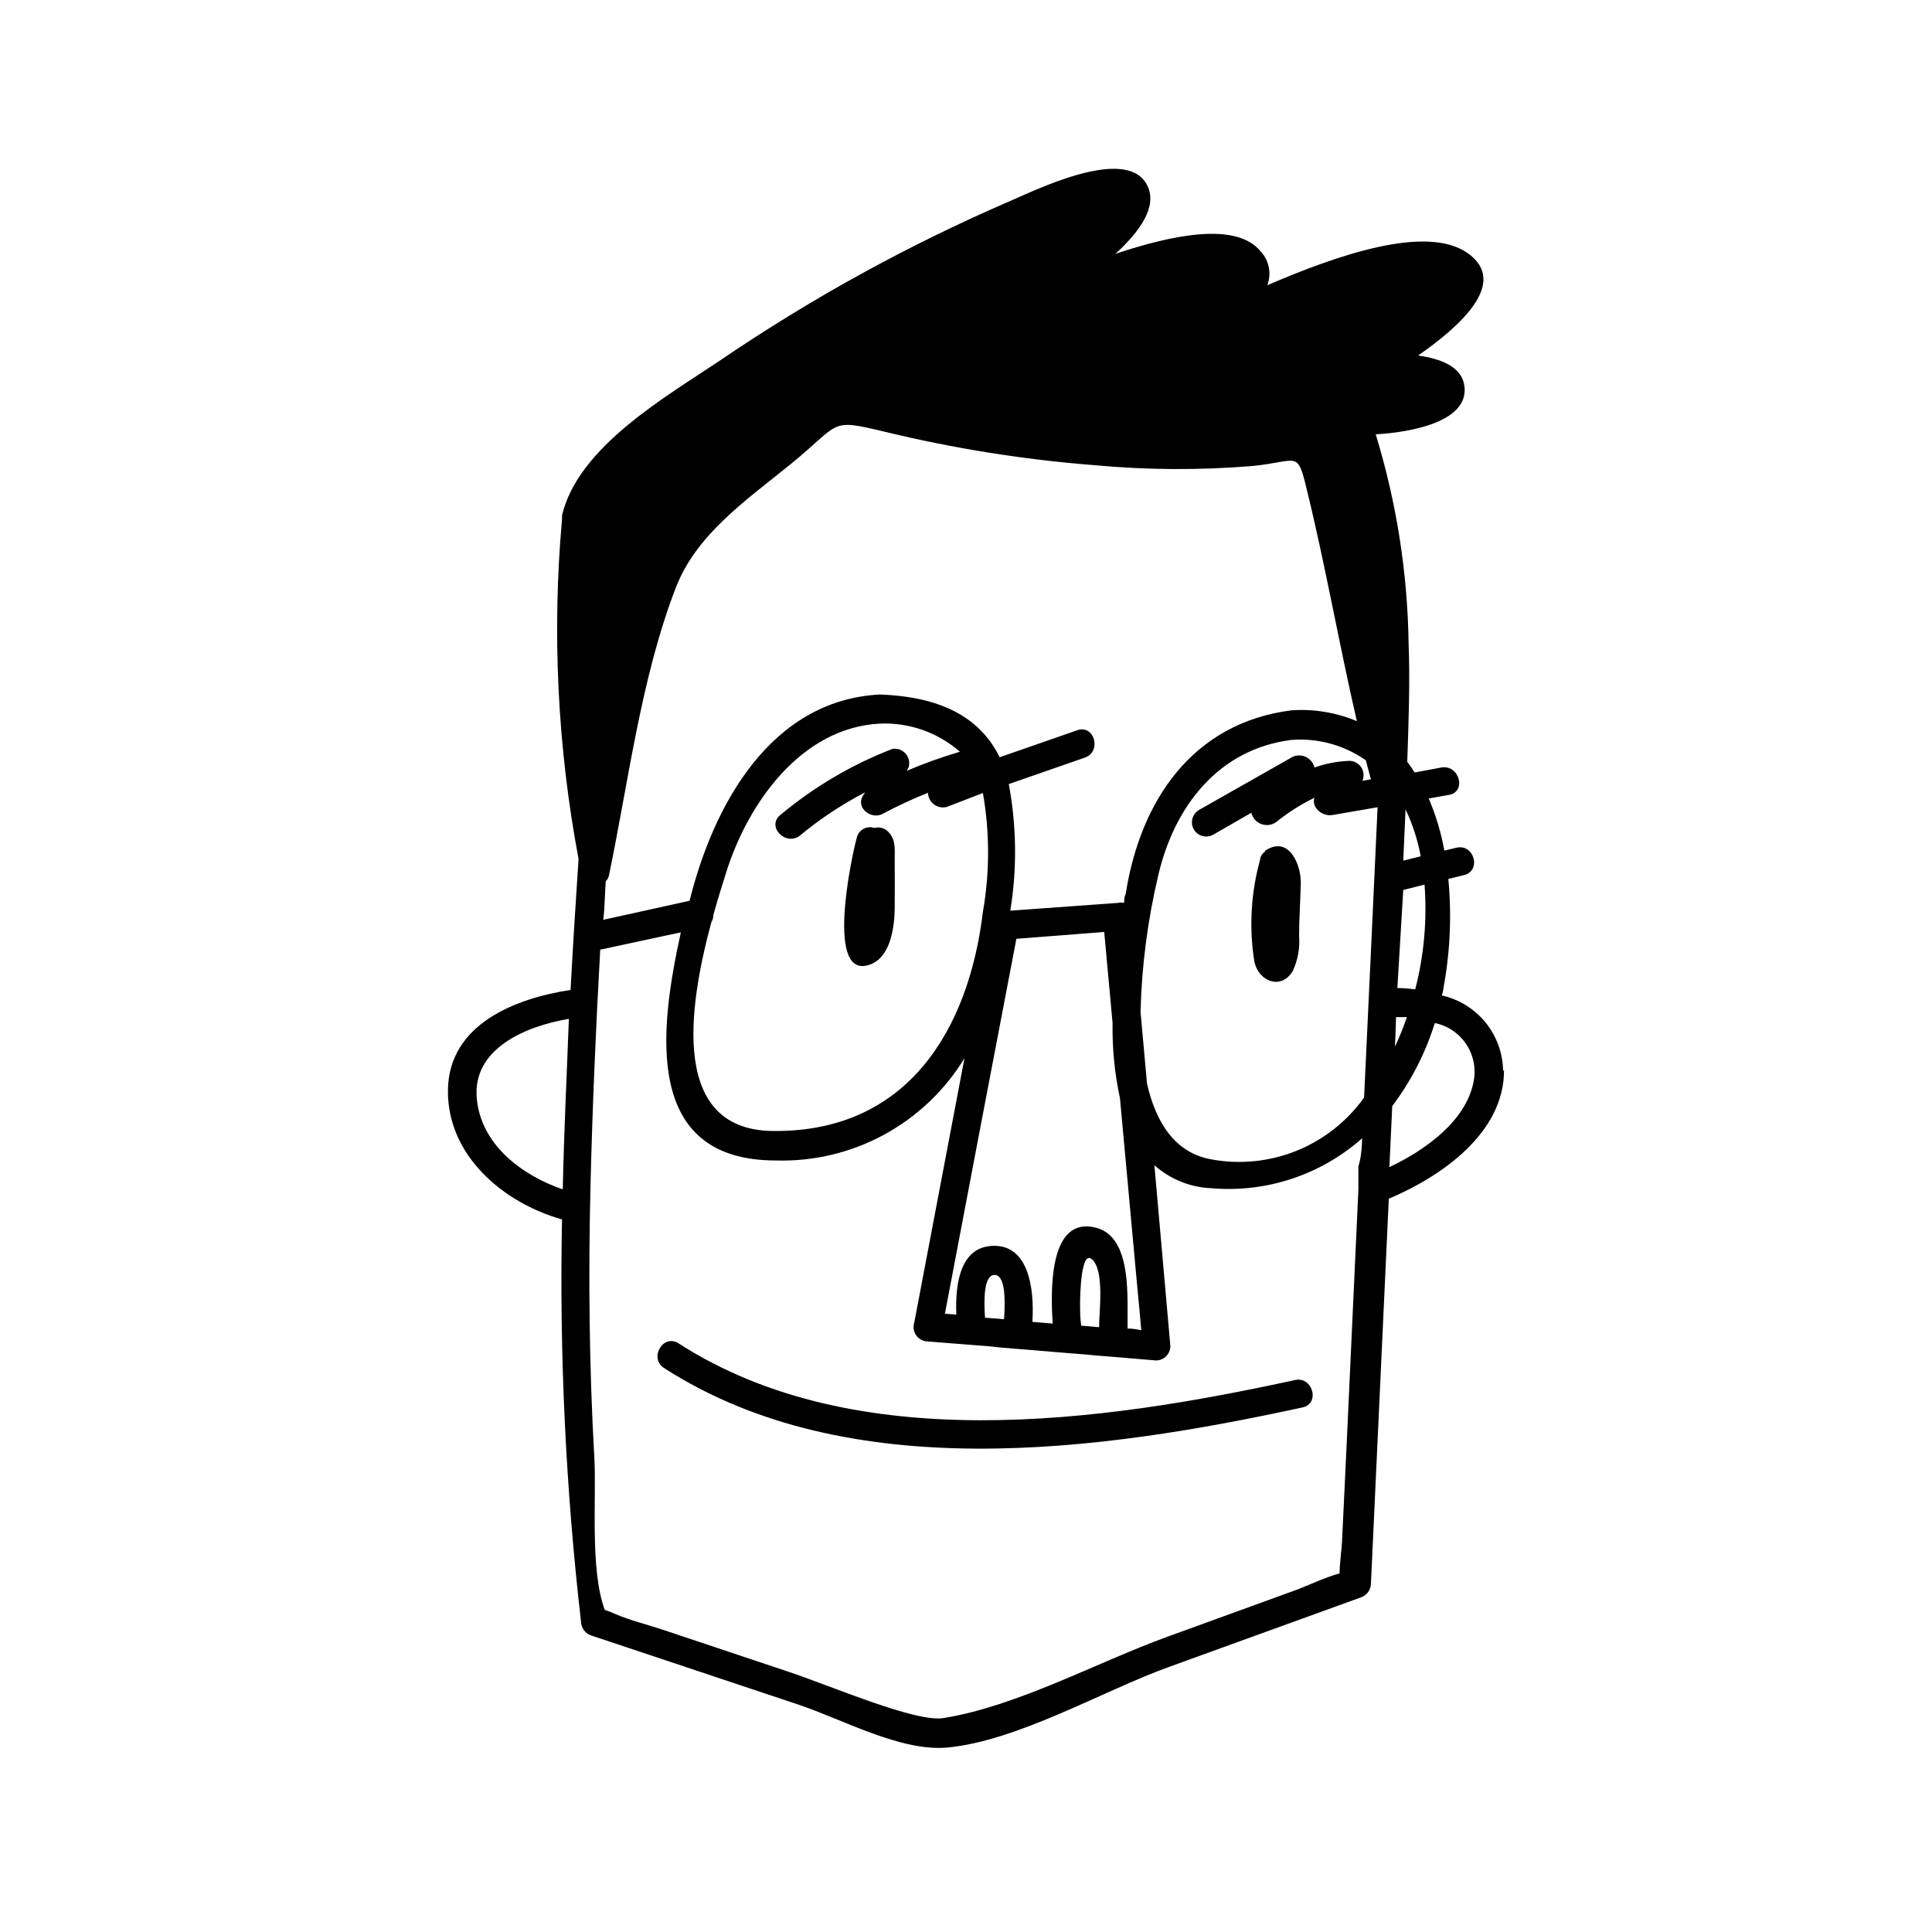 <?xml version="1.0" encoding="UTF-8"?>
<!-- Uploaded to: SVG Repo, www.svgrepo.com, Generator: SVG Repo Mixer Tools -->
<svg fill="#000000" width="800px" height="800px" version="1.1" viewBox="144 144 512 512" xmlns="http://www.w3.org/2000/svg">
 <path d="m487.16 509.73c4.734-1.059 6.75 6.246 2.016 7.254-53.504 11.637-120.41 20.957-169.18-10.43-4.082-2.621-0.301-9.168 3.828-6.551 46.855 30.184 111.95 20.914 163.34 9.727zm55.418-82.02c0 16.473-16.426 28.012-30.531 33.957-1.578 33.992-3.156 68.016-4.734 102.07v0.004c-0.055 1.676-1.168 3.133-2.769 3.625l-51.035 18.492c-17.332 6.297-39.953 19.547-58.492 21.262-12.395 1.109-27.91-7.559-39.598-11.438l-54.668-18.238c-1.602-0.496-2.715-1.953-2.769-3.629-4.07-35.398-5.754-71.031-5.039-106.66-15.668-4.383-30.531-17.078-30.23-34.41 0.301-17.332 17.887-24.184 32.496-26.398 0.605-11.586 1.359-23.176 2.117-34.711v-0.004c-5.582-29.664-7.059-59.961-4.383-90.031v-0.402-0.605c4.281-18.238 27.711-31.539 42.02-41.16 24.016-16.34 49.52-30.371 76.176-41.918 6.297-2.621 31.891-15.617 37.031-4.082 2.469 5.441-2.066 11.891-8.566 17.836 15.113-5.039 31.891-8.516 38.391-0.754 2.309 2.414 3.031 5.938 1.863 9.07 18.238-7.859 42.168-16.273 53.152-8.465s-2.266 19.496-13.199 27.105c5.793 0.805 11.488 2.82 12.242 7.91 1.863 12.141-23.477 12.949-23.477 12.949v-0.004c5.488 17.922 8.426 36.527 8.715 55.27 0.402 10.48 0 21.059-0.352 31.539 0.707 0.906 1.359 1.863 1.965 2.82l7.051-1.309c4.785-0.855 6.801 6.449 2.016 7.254l-5.34 0.957c1.895 4.43 3.281 9.062 4.133 13.805l3.176-0.754c4.734-1.16 6.75 6.098 2.016 7.254l-4.133 1.008c0.91 9.598 0.484 19.281-1.262 28.766 0 0.707-0.301 1.41-0.453 2.117 4.543 1.016 8.617 3.531 11.559 7.141s4.586 8.102 4.664 12.758zm-247.82-13.703c-11.641 1.965-25.746 8.012-24.387 21.262 1.16 12.043 11.789 20.152 22.773 23.93 0.301-15.012 1.059-30.129 1.613-45.191zm9.117-26.25 22.871-5.039c6.246-25.191 21.363-53.152 50.383-54.664 17.48 0.605 27.004 6.902 31.789 16.625l20.555-7.152c4.586-1.613 6.551 5.691 2.016 7.254l-20.152 7.004 0.004 0.004c2.07 11.074 2.207 22.43 0.402 33.551l28.566-2.062c0.527-0.133 1.082-0.133 1.609 0 0-0.805 0-1.613 0.402-2.367 3.879-24.836 17.785-45.344 43.934-48.668v-0.004c5.922-0.402 11.855 0.582 17.332 2.875-4.688-20.203-8.262-40.91-13.199-61.062-2.621-11.035-2.266-7.758-14.508-6.551h-0.004c-14.035 1.152-28.145 1.066-42.168-0.25-18.594-1.473-37.039-4.422-55.168-8.816-15.113-3.629-11.438-2.418-25.191 8.715-11.539 9.371-24.789 18.438-30.23 32.547-9.219 23.781-12.543 51.34-17.734 76.277h0.004c-0.117 0.594-0.418 1.141-0.855 1.559-0.254 3.277-0.254 6.754-0.656 10.23zm138.95 101.62v6.699c1.219 0.016 2.438 0.168 3.625 0.453-0.301-3.828-0.707-7.656-1.059-11.488-1.512-16.676-3.074-33.352-4.586-49.977h0.004c-1.418-6.551-2.078-13.246-1.965-19.949-0.754-8.062-1.461-16.07-2.215-24.133l-23.277 1.812c-6.348 33.152-12.664 66.27-18.941 99.352l3.023 0.25c-0.352-8.766 1.258-18.238 10.078-18.238 8.816 0 10.68 10.73 10.078 20.152l5.391 0.453c-0.855-12.09 0-29.07 12.191-25.191 7.297 2.523 7.551 13.559 7.652 19.805zm-9.32-11.539c-3.074-3.023-3.273 9.723-3.273 11.637 0 1.914 0 3.93 0.301 5.844l4.734 0.406c0-4.082 1.461-14.762-1.766-17.887zm-25.945 4.031c-2.672 0-2.922 5.844-2.519 11.336l5.039 0.402c0.398-5.59 0.25-11.738-2.523-11.738zm-22.676-134.92c0 0.453-0.402 0.855-0.555 1.309 4.586-1.949 9.281-3.633 14.059-5.039-5.836-5.106-13.41-7.777-21.16-7.457-20.957 1.059-34.965 21.109-40.707 39.195-1.008 3.223-2.266 7.152-3.477 11.539 0.012 0.641-0.164 1.273-0.504 1.812-6.195 22.922-11.082 55.773 17.078 55.418 34.812 0 51.086-26.652 54.863-58.09v0.004c1.824-10.418 1.824-21.07 0-31.488l-9.52 3.676c-1.18 0.328-2.445 0.094-3.426-0.637-0.984-0.727-1.578-1.867-1.613-3.09-4.117 1.637-8.137 3.504-12.039 5.594-3.176 1.664-7.356-1.863-5.039-5.039l0.402-0.656c-6.102 3.152-11.844 6.953-17.129 11.336-3.727 3.125-9.117-2.215-5.34-5.34 8.883-7.434 18.922-13.355 29.723-17.531 1.234-0.203 2.484 0.207 3.359 1.102 0.871 0.891 1.254 2.152 1.023 3.383zm120.11 98.695c-10.938 9.703-25.383 14.496-39.953 13.25-5.59-0.227-10.93-2.379-15.113-6.098l4.231 47.965c-0.023 2.074-1.703 3.75-3.777 3.777l-8.363-0.707-7.457-0.605-3.223-0.301-7.559-0.605-7.106-0.605-7.508-0.605-3.269-0.348-7.707-0.605-8.266-0.656c-1.23 0-2.383-0.594-3.102-1.59-0.719-1-0.914-2.281-0.527-3.449l13.301-70.031v0.004c-5.195 8.527-12.559 15.523-21.336 20.285-8.777 4.762-18.66 7.113-28.641 6.82-35.266 0-30.883-34.562-25.191-60.457l-21.363 4.586c-1.16 20.758-2.066 41.562-2.57 62.32-0.605 24.133-0.352 48.266 1.008 72.348 0.605 10.43-1.211 29.676 2.769 40.305h0.004c0.961 0.312 1.902 0.684 2.824 1.105 3.879 1.664 8.211 2.719 12.191 4.031l33.152 11.082c11.891 3.93 34.109 13.652 41.613 12.445 19.648-3.176 40.707-14.812 59.348-21.562l34.512-12.543c1.762-0.656 8.012-3.477 11.082-4.231 0-2.418 0.605-6.953 0.656-8.516l1.211-25.441c1.043-22.57 2.082-45.176 3.125-67.812l-0.004-0.004v-6.047c0.805-2.769 0.906-5.086 1.008-7.504zm4.082-87.715-11.992 2.066c-2.57 0.453-5.644-1.965-4.734-4.586-3.59 1.746-6.973 3.891-10.078 6.398-1.141 0.855-2.637 1.074-3.977 0.586-1.34-0.484-2.344-1.617-2.672-3.004l-10.078 5.793c-1.809 1.047-4.121 0.426-5.164-1.383-1.043-1.809-0.422-4.121 1.387-5.164l24.789-14.059c1.133-0.516 2.438-0.496 3.559 0.047 1.121 0.547 1.941 1.566 2.234 2.777 2.996-1.07 6.141-1.664 9.32-1.766 1.258 0.031 2.422 0.684 3.098 1.746s0.781 2.391 0.277 3.543l2.266-0.402-1.359-5.039c-5.742-4.027-12.707-5.934-19.699-5.391-19.297 2.418-30.984 17.531-35.266 35.719v0.004c-2.828 11.91-4.418 24.086-4.734 36.324 0.555 6.348 1.16 12.695 1.715 18.992 2.367 10.43 7.457 18.488 17.23 20.152h-0.004c7.586 1.363 15.398 0.543 22.535-2.363 7.137-2.91 13.297-7.785 17.77-14.059 1.211-25.594 2.402-51.238 3.578-76.934zm6.801 14.156 4.637-1.16-0.004 0.004c-0.801-4.305-2.152-8.488-4.027-12.445zm-1.562 33.754v0.004c1.586 0.016 3.168 0.133 4.734 0.352 2.336-9.055 3.168-18.434 2.469-27.762l-5.641 1.414zm-0.754 15.77v0.004c1.246-2.621 2.34-5.312 3.273-8.062h-2.871c-0.051 2.57-0.152 5.289-0.305 8.062zm10.68-6.496c-2.469 7.934-6.285 15.379-11.285 22.016l-0.754 16.172c9.672-4.586 20.152-12.191 22.27-22.418h-0.004c0.762-3.449 0.105-7.062-1.816-10.023-1.922-2.965-4.949-5.035-8.41-5.746zm-149.13-15.719c5.039-2.266 5.945-10.078 5.996-14.711 0.051-4.637 0-8.766 0-13.148 0-2.769 0.301-5.039-1.762-7.152v-0.004c-0.949-0.949-2.336-1.312-3.629-0.957-0.941-0.328-1.977-0.246-2.856 0.223-0.883 0.469-1.527 1.281-1.781 2.246-1.309 4.637-8.816 39.145 4.031 33.504zm104.14-29.926v0.25c-0.34 0.199-0.633 0.477-0.855 0.809-0.223 0.316-0.375 0.676-0.453 1.055v0.25 0.004c-2.457 8.82-2.973 18.066-1.512 27.105 1.16 5.039 6.852 7.508 10.078 2.57 1.41-2.949 2.019-6.215 1.762-9.473 0-4.637 0.352-9.32 0.453-14.008 0.102-4.684-3.074-12.848-9.473-8.562z"/>
</svg>
